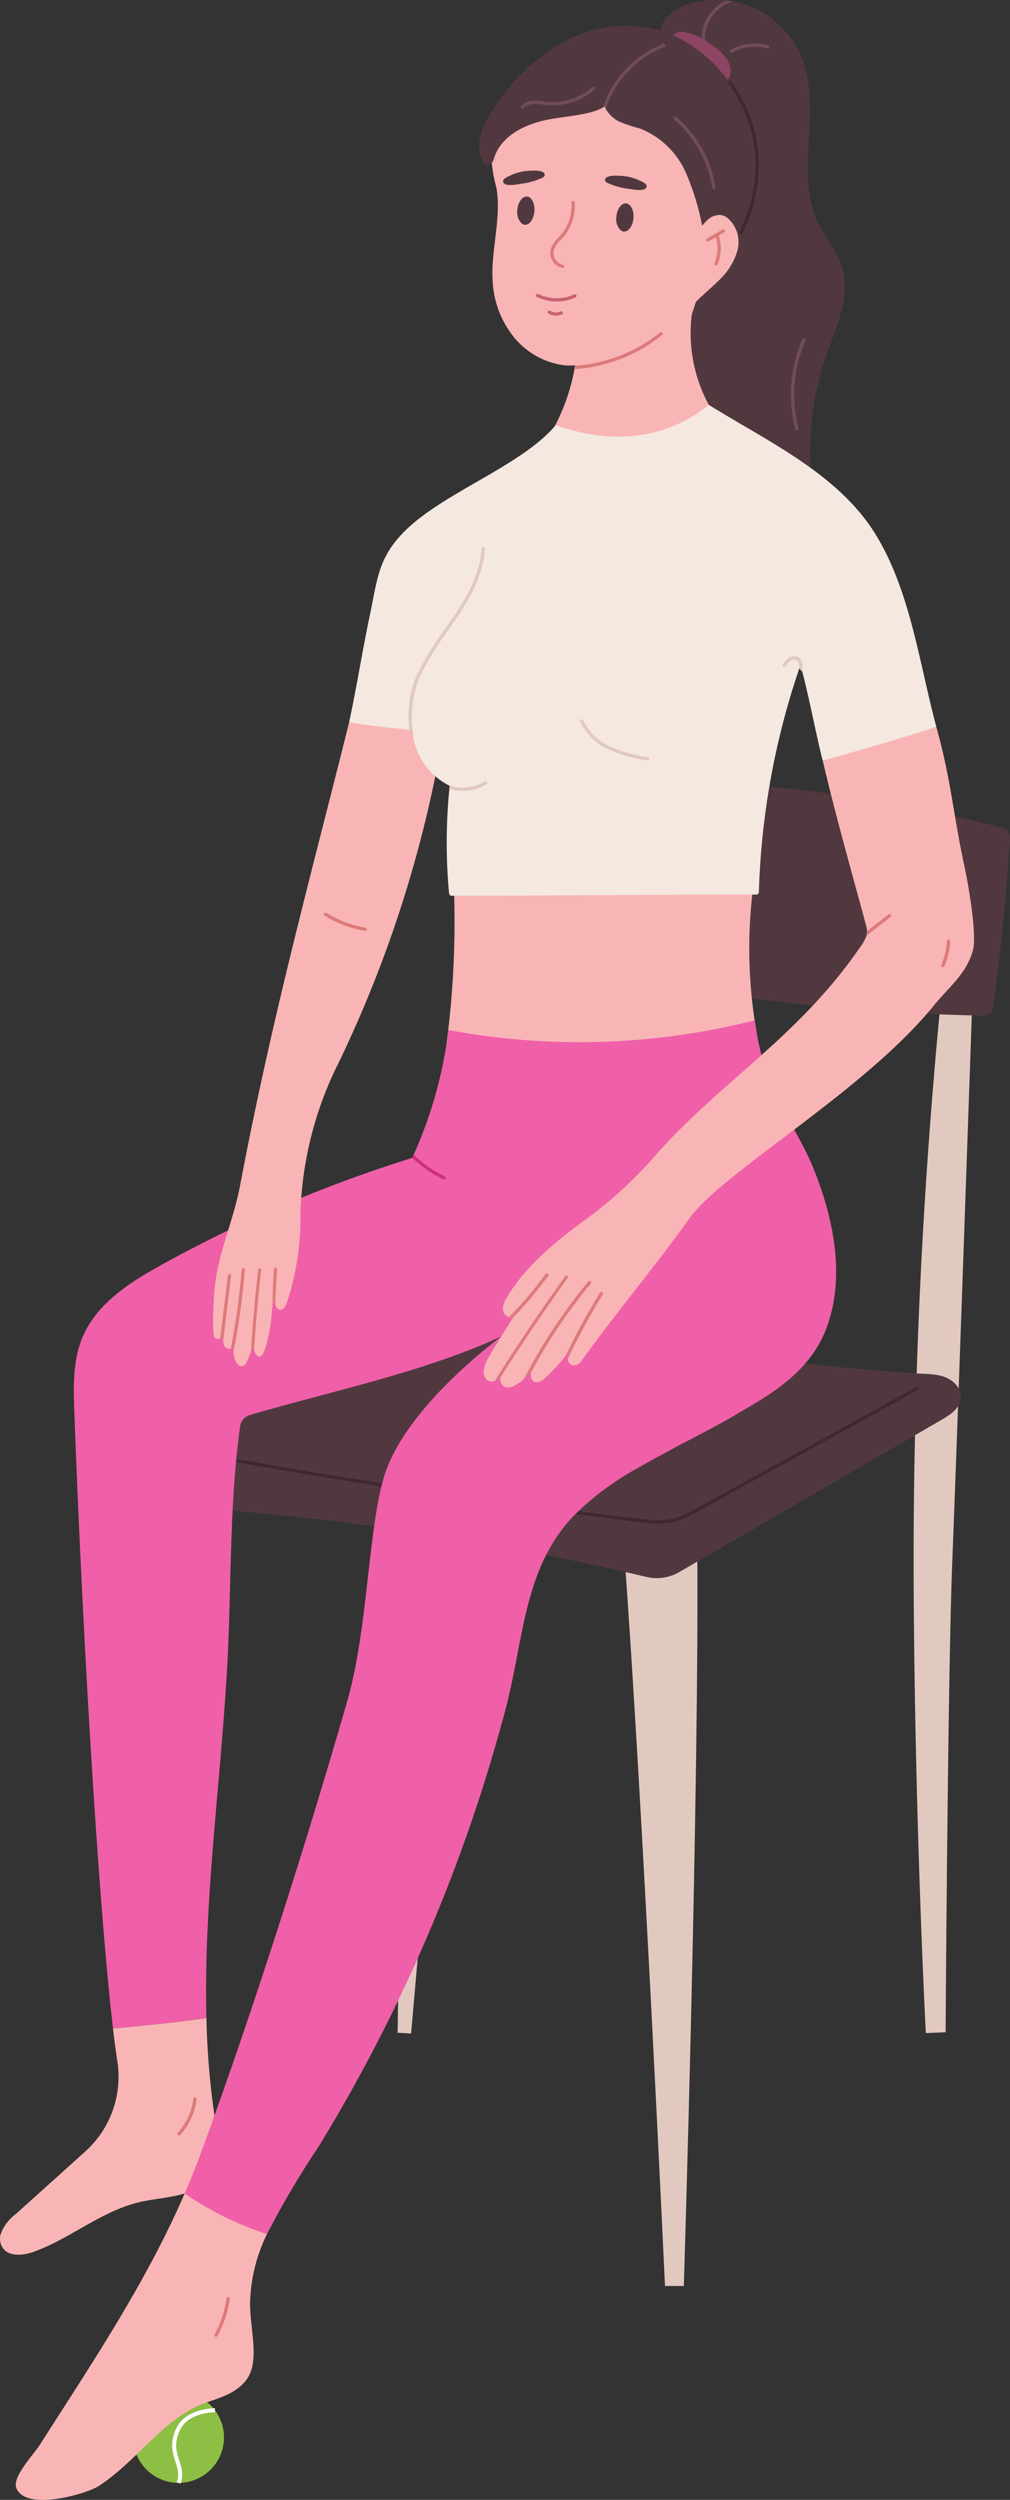 <svg xmlns="http://www.w3.org/2000/svg" xmlns:xlink="http://www.w3.org/1999/xlink" width="114.565" height="283.328" viewBox="0 0 114.565 283.328">
  <rect x="0" y="0" width="114.565" height="283.328" fill="#333333" stroke="none"/>
  <defs>
    <clipPath id="clip-path">
      <path id="패스_3368" data-name="패스 3368" d="M0,0H114.565V-283.328H0Z" fill="none"/>
    </clipPath>
  </defs>
  <g id="그룹_1716" data-name="그룹 1716" transform="translate(0 283.328)">
    <g id="그룹_1715" data-name="그룹 1715" clip-path="url(#clip-path)">
      <g id="그룹_1659" data-name="그룹 1659" transform="translate(25.406 -7.075)">
        <path id="패스_3312" data-name="패스 3312" d="M0,0A5.15,5.15,0,0,1-5.15,5.15,5.151,5.151,0,0,1-10.3,0,5.151,5.151,0,0,1-5.15-5.15,5.15,5.15,0,0,1,0,0" fill="#8cbf44"/>
      </g>
      <g id="그룹_1660" data-name="그룹 1660" transform="translate(25.025 -39.593)">
        <path id="패스_3313" data-name="패스 3313" d="M0,0C-.268-1.319-.5-2.639-.7-3.965A90.363,90.363,0,0,1-1.61-15.02c-3.444.5-7.007.857-10.6,1.189.172,1.469.343,2.74.507,3.791A11.489,11.489,0,0,1-12-5.289,11.461,11.461,0,0,1-15.437.183L-23.268,7.23a4.9,4.9,0,0,0-1.688,2.263,1.893,1.893,0,0,0,.1,1.289c.615,1.312,2.393,1.156,3.693.682,4.1-1.487,7.559-4.528,11.789-5.572,1.748-.432,3.582-.506,5.3-1.028.171-.052.339-.108.507-.172l.208-.078C-1.454,3.857.287,2.035,0,0" fill="#f9b5b5"/>
      </g>
      <g id="그룹_1661" data-name="그룹 1661" transform="translate(22.136 -45.622)">
        <path id="패스_3314" data-name="패스 3314" d="M0,0A.187.187,0,0,0-.207.163,7.027,7.027,0,0,1-1.964,4.01a.186.186,0,0,0,.013.263.185.185,0,0,0,.125.049.186.186,0,0,0,.138-.061A7.4,7.4,0,0,0,.163.207.187.187,0,0,0,0,0" fill="#dd7a7a"/>
      </g>
      <g id="그룹_1662" data-name="그룹 1662" transform="translate(95.543 -252.959)">
        <path id="패스_3315" data-name="패스 3315" d="M0,0C-.555-1.863-1.912-3.377-2.747-5.136c-2.721-5.724.5-12.854-1.878-18.728A10.541,10.541,0,0,0-9.9-29.41a10.112,10.112,0,0,0-2.538-.793c-.249-.045-.5-.082-.756-.109a10.442,10.442,0,0,0-4.35.459,4.663,4.663,0,0,0-2.728,1.945,2.269,2.269,0,0,0,.63,3.023C-20.7-19.052-21.467-13.242-22.586-7.5a55.407,55.407,0,0,0,.574,13.816,23.72,23.72,0,0,0,6.046,12.12A15.541,15.541,0,0,0-3.57,23.2,33.061,33.061,0,0,1-1.625,9.392C-.552,6.336.921,3.1,0,0" fill="#51383f"/>
      </g>
      <g id="그룹_1663" data-name="그룹 1663" transform="translate(87.143 -278.179)">
        <path id="패스_3316" data-name="패스 3316" d="M0,0A5.567,5.567,0,0,0-4.264.49a.187.187,0,0,0-.071.254.186.186,0,0,0,.163.095A.191.191,0,0,0-4.081.815,5.262,5.262,0,0,1-.1.358.186.186,0,0,0,.127.231.186.186,0,0,0,0,0" fill="#724c59"/>
      </g>
      <g id="그룹_1664" data-name="그룹 1664" transform="translate(91.259 -244.981)">
        <path id="패스_3317" data-name="패스 3317" d="M0,0A.186.186,0,0,0-.245.1a15.77,15.77,0,0,0-.8,10.213.187.187,0,0,0,.181.139.2.2,0,0,0,.047-.006.186.186,0,0,0,.133-.227A15.4,15.4,0,0,1,.1.245.187.187,0,0,0,0,0" fill="#724c59"/>
      </g>
      <g id="그룹_1665" data-name="그룹 1665" transform="translate(82.346 -283.27)">
        <path id="패스_3318" data-name="패스 3318" d="M0,0A4.792,4.792,0,0,0-1.5,1.107,4.906,4.906,0,0,0-2.721,5.072a.182.182,0,0,0,.183.161h.026a.192.192,0,0,0,.16-.213,4.543,4.543,0,0,1,1.13-3.663A4.51,4.51,0,0,1,.757.108C.507.063.253.026,0,0" fill="#724c59"/>
      </g>
      <g id="그룹_1666" data-name="그룹 1666" transform="translate(82.283 -276.845)">
        <path id="패스_3319" data-name="패스 3319" d="M0,0A6.31,6.31,0,0,0-1.386-1.282,7.975,7.975,0,0,0-4.517-2.814a1.62,1.62,0,0,0-1.133.108A.781.781,0,0,0-5.9-2.46,15.791,15.791,0,0,1-1.774.317,16.527,16.527,0,0,1,.265,2.575a1.314,1.314,0,0,0,.324-.816A2.7,2.7,0,0,0,0,0" fill="#8e4463"/>
      </g>
      <g id="그룹_1667" data-name="그룹 1667" transform="translate(78.646 -248.808)">
        <path id="패스_3320" data-name="패스 3320" d="M0,0C-4.461,1.478-8.863,3.1-13.174,4.933A22.734,22.734,0,0,1-17.4,16.5,41.014,41.014,0,0,0,3.219,13.634,17.113,17.113,0,0,1,0,0" fill="#f9b5b5"/>
      </g>
      <g id="그룹_1668" data-name="그룹 1668" transform="translate(79.896 -256.933)">
        <path id="패스_3321" data-name="패스 3321" d="M0,0A67.949,67.949,0,0,0-.582-7.251a8.728,8.728,0,0,0-3.2-5.411,10.979,10.979,0,0,0-4.758-1.66,35.106,35.106,0,0,0-6.961-.4,12.925,12.925,0,0,0-5.435,1.183,5.792,5.792,0,0,0-3.239,4.3,15.693,15.693,0,0,0,.594,4.144c.586,3.542-.692,7.15-.425,10.729a10.989,10.989,0,0,0,2.432,6.223,8.838,8.838,0,0,0,5.814,3.166A13.5,13.5,0,0,0-8.688,13.28c2.211-1.078,4.8-2.908,7.189-3.51C-1.516,8.709.364,5.836,0,0" fill="#f9b5b5"/>
      </g>
      <g id="그룹_1669" data-name="그룹 1669" transform="translate(63.856 -253.319)">
        <path id="패스_3322" data-name="패스 3322" d="M0,0A1.4,1.4,0,0,1-.893-.672a1.4,1.4,0,0,1-.1-1.113A2.974,2.974,0,0,1-.259-2.813c.095-.1.191-.2.281-.305A5.373,5.373,0,0,0,1.331-7.077a.187.187,0,0,0-.2-.171.187.187,0,0,0-.171.2A5.07,5.07,0,0,1-.258-3.364c-.087.1-.18.2-.272.3A3.306,3.306,0,0,0-1.347-1.9,1.781,1.781,0,0,0-1.219-.491,1.78,1.78,0,0,0-.084.363a.151.151,0,0,0,.042,0A.186.186,0,0,0,.139.224.186.186,0,0,0,0,0" fill="#dd7a7a"/>
      </g>
      <g id="그룹_1670" data-name="그룹 1670" transform="translate(65.384 -249.877)">
        <path id="패스_3323" data-name="패스 3323" d="M0,0A.186.186,0,0,0-.248-.089a4.79,4.79,0,0,1-4.07-.038.186.186,0,0,0-.249.085.185.185,0,0,0,.084.249,5.054,5.054,0,0,0,2.24.519A5.071,5.071,0,0,0-.089.248.186.186,0,0,0,0,0" fill="#c96372"/>
      </g>
      <g id="그룹_1671" data-name="그룹 1671" transform="translate(63.836 -247.95)">
        <path id="패스_3324" data-name="패스 3324" d="M0,0A.187.187,0,0,0-.249-.087a1.233,1.233,0,0,1-1.179-.07A.188.188,0,0,0-1.686-.1a.186.186,0,0,0,.057.257A1.593,1.593,0,0,0-.772.4,1.569,1.569,0,0,0-.087.249.186.186,0,0,0,0,0" fill="#c96372"/>
      </g>
      <g id="그룹_1672" data-name="그룹 1672" transform="translate(59.78 -261.047)">
        <path id="패스_3325" data-name="패스 3325" d="M0,0C-.534-.046-1.024.637-1.1,1.521a.313.313,0,0,0,0,.053v0a1.7,1.7,0,0,0,.543,1.51.6.6,0,0,0,.3.109C.276,3.239.765,2.56.838,1.675S.534.042,0,0" fill="#51383f"/>
      </g>
      <g id="그룹_1673" data-name="그룹 1673" transform="translate(71.013 -260.276)">
        <path id="패스_3326" data-name="패스 3326" d="M0,0C-.534-.046-1.024.637-1.1,1.521a.313.313,0,0,0,0,.053v0a1.7,1.7,0,0,0,.543,1.51.6.6,0,0,0,.3.109C.276,3.239.765,2.56.838,1.675S.534.042,0,0" fill="#51383f"/>
      </g>
      <g id="그룹_1674" data-name="그룹 1674" transform="translate(61.786 -263.577)">
        <path id="패스_3327" data-name="패스 3327" d="M0,0A.43.43,0,0,0-.28-.283a2.3,2.3,0,0,0-.98-.128,6,6,0,0,0-3.187.83.514.514,0,0,0-.278.368.356.356,0,0,0,.151.281.832.832,0,0,0,.3.126A4.061,4.061,0,0,0-2.92,1.11,8.62,8.62,0,0,0-.4.457.918.918,0,0,0-.115.293.336.336,0,0,0,0,0" fill="#51383f"/>
      </g>
      <g id="그룹_1675" data-name="그룹 1675" transform="translate(73.077 -262.597)">
        <path id="패스_3328" data-name="패스 3328" d="M0,0A6,6,0,0,0-3.19-.816a2.316,2.316,0,0,0-.98.132A.43.43,0,0,0-4.449-.4a.343.343,0,0,0,.116.293.967.967,0,0,0,.282.163A8.629,8.629,0,0,0-1.524.7,4.056,4.056,0,0,0-.174.776.8.8,0,0,0,.13.648.354.354,0,0,0,.28.367.515.515,0,0,0,0,0" fill="#51383f"/>
      </g>
      <g id="그룹_1676" data-name="그룹 1676" transform="translate(75.131 -245.605)">
        <path id="패스_3329" data-name="패스 3329" d="M0,0A.185.185,0,0,0-.261-.034,17.574,17.574,0,0,1-8.572,3.593a.379.379,0,0,1-.063.007c-.366.052-.694.086-.977.112a.228.228,0,0,1-.052,0c-.09.011-.175.018-.257.022l-.067.384a.057.057,0,0,1,.026,0A17.768,17.768,0,0,0-.034.261.185.185,0,0,0,0,0" fill="#dd7a7a"/>
      </g>
      <g id="그룹_1677" data-name="그룹 1677" transform="translate(80.508 -276.528)">
        <path id="패스_3330" data-name="패스 3330" d="M0,0A14.79,14.79,0,0,0-5.672-3.354,14.644,14.644,0,0,0-16.581-2.035a22.223,22.223,0,0,0-8.043,7.719c-1.1,1.692-2.054,3.756-1.234,5.668a.771.771,0,0,0,.764.481c.444-.048.556-.466.671-.82.772-2.348,3.3-3.648,5.71-4.178,2.258-.492,5.035-.548,6.585-1.446a.708.708,0,0,0,.094-.052.129.129,0,0,1,.2.078.682.682,0,0,0,.041.142,3.663,3.663,0,0,0,1.543,1.435,16.429,16.429,0,0,0,2.333.771,9.519,9.519,0,0,1,5.21,5.021A28.2,28.2,0,0,1-.678,19.91a9.2,9.2,0,0,1,1.7-2.136,3.066,3.066,0,0,1,2.393-.783A2.314,2.314,0,0,1,5.14,18.333,18.537,18.537,0,0,0,0,0" fill="#51383f"/>
      </g>
      <g id="그룹_1678" data-name="그룹 1678" transform="translate(81.161 -262.086)">
        <path id="패스_3331" data-name="패스 3331" d="M0,0A13.2,13.2,0,0,0-4.472-8a.185.185,0,0,0-.262.022.186.186,0,0,0,.022.262A12.833,12.833,0,0,1-.368.056.186.186,0,0,0-.185.214l.029,0A.186.186,0,0,0,0,0" fill="#724c59"/>
      </g>
      <g id="그룹_1679" data-name="그룹 1679" transform="translate(67.478 -273.45)">
        <path id="패스_3332" data-name="패스 3332" d="M0,0A.187.187,0,0,0-.263-.015,6.835,6.835,0,0,1-5.418,1.663c-.148-.015-.3-.035-.444-.055a6.34,6.34,0,0,0-1.04-.08,1.978,1.978,0,0,0-1.457.6.187.187,0,0,0,.018.263.185.185,0,0,0,.123.046.184.184,0,0,0,.14-.064A1.668,1.668,0,0,1-6.891,1.9a6.247,6.247,0,0,1,.98.078c.152.02.3.04.456.056A7.214,7.214,0,0,0-.015.263.186.186,0,0,0,0,0" fill="#724c59"/>
      </g>
      <g id="그룹_1680" data-name="그룹 1680" transform="translate(75.455 -278.243)">
        <path id="패스_3333" data-name="패스 3333" d="M0,0A.184.184,0,0,0-.239-.108,11.742,11.742,0,0,0-7.074,7.1a.643.643,0,0,0,.093-.053.13.13,0,0,1,.2.079.692.692,0,0,0,.041.141A11.369,11.369,0,0,1-.108.238.181.181,0,0,0,0,0" fill="#724c59"/>
      </g>
      <g id="그룹_1681" data-name="그룹 1681" transform="translate(82.915 -274.097)">
        <path id="패스_3334" data-name="패스 3334" d="M0,0A.186.186,0,0,0-.26-.041.185.185,0,0,0-.3.219C3.319,5.2,3.77,11.194.969,17.087a.187.187,0,1,0,.337.16C4.168,11.225,3.7,5.1,0,0" fill="#3f2833"/>
      </g>
      <g id="그룹_1682" data-name="그룹 1682" transform="translate(82.573 -258.584)">
        <path id="패스_3335" data-name="패스 3335" d="M0,0A1.75,1.75,0,0,0-.741-.366,1.967,1.967,0,0,0-2.276.146,7.554,7.554,0,0,0-4.4,3.6l.365,6.284c.91-1,1.989-1.839,2.95-2.8A7.477,7.477,0,0,0,1.061,3.7,3.635,3.635,0,0,0,0,0" fill="#f9b5b5"/>
      </g>
      <g id="그룹_1683" data-name="그룹 1683" transform="translate(82.216 -257.25)">
        <path id="패스_3336" data-name="패스 3336" d="M0,0A.186.186,0,0,0-.255-.068L-2.013.951a.186.186,0,0,0-.067.255.187.187,0,0,0,.161.093.183.183,0,0,0,.093-.025L-1.01.8a4.647,4.647,0,0,1-.151,2.962A.186.186,0,0,0-1.056,4a.179.179,0,0,0,.068.013A.185.185,0,0,0-.815,3.9,5.025,5.025,0,0,0-.677.608L-.068.255A.187.187,0,0,0,0,0" fill="#dd7a7a"/>
      </g>
      <g id="그룹_1684" data-name="그룹 1684" transform="translate(106.713 -169.913)">
        <path id="패스_3337" data-name="패스 3337" d="M0,0A658.419,658.419,0,0,0-3.068,67.732c.191,27.184,1.374,49.274,1.374,49.274l2.243-.093S.785,77,1.3,63.713C1.939,47.4,3.6-.716,3.6-.716Z" fill="#e2c9bf"/>
      </g>
      <g id="그룹_1685" data-name="그룹 1685" transform="translate(79.088 -108.736)">
        <path id="패스_3338" data-name="패스 3338" d="M0,0-8.289,1.293c2.077,27.918,4.631,83.2,4.631,83.2h2.136S.248,27.948,0,0" fill="#e2c9bf"/>
      </g>
      <g id="그룹_1686" data-name="그룹 1686" transform="translate(45.577 -116.52)">
        <path id="패스_3339" data-name="패스 3339" d="M0,0C.215,21.356-.475,63.576-.475,63.576l1.53.091S4.9,20.67,5.994-.63L0,0" fill="#e2c9bf"/>
      </g>
      <g id="그룹_1687" data-name="그룹 1687" transform="translate(108.974 -125.16)">
        <path id="패스_3340" data-name="패스 3340" d="M0,0A2.257,2.257,0,0,0-.842-1.535c-1.1-.917-2.477-.874-3.8-.957C-25.94-3.84-43.683-7.683-67.245-7.683c-2.893,0-11.843,1.594-13.948,3.711-4.412,4.437-9.117,9.532-9.38,16.45A320.176,320.176,0,0,1-35.63,20.561a5.066,5.066,0,0,0,3.691-.547L-2.154,2.739C-1.093,2.124.1,1.326,0,0" fill="#51383f"/>
      </g>
      <g id="그룹_1688" data-name="그룹 1688" transform="translate(104.128 -126.01)">
        <path id="패스_3341" data-name="패스 3341" d="M0,0A.185.185,0,0,0-.253-.073L-25.848,14.044a7.635,7.635,0,0,1-4.6.905C-46.2,13.1-62.4,10.692-78.6,7.8a.188.188,0,0,0-.216.15.188.188,0,0,0,.151.217c16.2,2.894,32.413,5.3,48.175,7.153a8.091,8.091,0,0,0,.944.056,8.008,8.008,0,0,0,3.879-1.005L-.073.253A.186.186,0,0,0,0,0" fill="#3f2833"/>
      </g>
      <g id="그룹_1689" data-name="그룹 1689" transform="translate(113.774 -189.495)">
        <path id="패스_3342" data-name="패스 3342" d="M0,0A182.018,182.018,0,0,0-29.321-4.954c-2.909,6.447-3.468,15.24-2.325,23.81A233,233,0,0,0-2.118,21.28a.958.958,0,0,0,.971-.825C-.243,13.987.375,7.543.789,1.087A1.054,1.054,0,0,0,0,0" fill="#51383f"/>
      </g>
      <g id="그룹_1690" data-name="그룹 1690" transform="translate(85.777 -185.044)">
        <path id="패스_3343" data-name="패스 3343" d="M0,0A121.644,121.644,0,0,0-34.386.29a105.252,105.252,0,0,1-.735,19.67c12.453.192,23.9.548,35.176-1.2A54.4,54.4,0,0,1,0,0" fill="#f9b5b5"/>
      </g>
      <g id="그룹_1691" data-name="그룹 1691" transform="translate(30.284 -30.126)">
        <path id="패스_3344" data-name="패스 3344" d="M0,0A36.636,36.636,0,0,1-8.829-4.774c.071-.026.141-.052.209-.079,1.908-.756,3.648-2.579,3.361-4.614-.268-1.319-.5-2.638-.7-3.965Q-6.85-10.939-7.722-8.6q-.672,1.81-1.435,3.585c-.06.138-.116.272-.179.41-4.357,10.082-10.6,19.373-16.44,28.5-.712,1.11-3.138,3.645-2.661,4.875,1.059,2.713,7.983.663,9.314-.19,4.316-2.777,7.294-7.57,11.845-9.34,1.342-.522,3.7-1.032,4.947-2.721,1.545-2.1.415-5.639.415-8.7A18.65,18.65,0,0,1,0,0" fill="#f9b5b5"/>
      </g>
      <g id="그룹_1692" data-name="그룹 1692" transform="translate(25.897 -22.996)">
        <path id="패스_3345" data-name="패스 3345" d="M0,0A.188.188,0,0,0-.209.161,11.48,11.48,0,0,1-1.56,4.242a.187.187,0,0,0,.072.254.186.186,0,0,0,.091.023.186.186,0,0,0,.163-.1A11.857,11.857,0,0,0,.161.209.187.187,0,0,0,0,0" fill="#dd7a7a"/>
      </g>
      <g id="그룹_1693" data-name="그룹 1693" transform="translate(92.364 -150.679)">
        <path id="패스_3346" data-name="패스 3346" d="M0,0C-2.244-5.665-5.605-8.319-6.746-17.01a80.91,80.91,0,0,1-34.75,1.1A49.094,49.094,0,0,1-45.439-1.781c-.053.123-.1.242-.164.365v0a152.084,152.084,0,0,0-28.255,12.02c-3.626,1.987-7.39,4.342-9.067,8.121-1.279,2.885-1.1,6.168-.984,9.321.98,26.115,2.784,55.819,4.364,69.207,3.589-.332,7.152-.69,10.6-1.189C-69.292,82.836-67.3,69.3-66.575,55.909c.469-8.733.223-18.214,1.453-26.917a1.549,1.549,0,0,1,1.1-1.267c9.093-2.668,19.723-4.849,28.522-8.907C-42.771,24.389-47.24,30.01-48.66,34.281c-1.941,5.847-1.945,17.587-4.271,25.7C-57.716,76.657-64.205,96.9-69.8,111.955c-.447,1.208-1.107,2.81-1.613,3.995a35.682,35.682,0,0,0,9.336,4.6A101.449,101.449,0,0,1-56.2,110.6,186.023,186.023,0,0,0-35,61c2.094-8.009,2.023-15.888,7.733-21.878A32.36,32.36,0,0,1-20.3,33.882a.14.14,0,0,1,.03-.015c1.748-.984,3.328-1.841,4.86-2.668,2.128-1.115,4.223-2.184,6.1-3.273.313-.182.626-.369.936-.566a.032.032,0,0,0,.015-.008c4.23-2.374,8.1-5,9.772-9.559C3.507,12.072,2.244,5.665,0,0M-35.175,18.669c.044-.023.089-.041.134-.064.175.142.03.108-.134.064" fill="#ef60a8"/>
      </g>
      <g id="그룹_1694" data-name="그룹 1694" transform="translate(50.45 -150.001)">
        <path id="패스_3347" data-name="패스 3347" d="M0,0A13.31,13.31,0,0,1-3.526-2.46c-.052.123-.1.242-.164.365v0A13.921,13.921,0,0,0-.16.339.2.2,0,0,0-.082.354.188.188,0,0,0,.089.25.188.188,0,0,0,0,0" fill="#ce307f"/>
      </g>
      <g id="그룹_1695" data-name="그룹 1695" transform="translate(39.75 -202.063)">
        <path id="패스_3348" data-name="패스 3348" d="M0,0C-4.238,17.066-8.8,33.465-12.523,53.121c-.764,4.051-2.512,7.629-2.892,11.736-.134,1.454-.279,4.979-.011,5.441.112.19.417.213.645.179a.6.6,0,0,0,.35-.16,3.873,3.873,0,0,0-.007.417v.008a1.438,1.438,0,0,0,.063.358.732.732,0,0,0,.54.518.487.487,0,0,0,.261-.041.553.553,0,0,0,.336-.343,2.842,2.842,0,0,0-.034.753,2.963,2.963,0,0,0,.261,1.006,1.16,1.16,0,0,0,.309.432.536.536,0,0,0,.5.12.794.794,0,0,0,.395-.377A6.478,6.478,0,0,0-11.326,72v0c.015-.049.029-.093.044-.138.086-.279.146-.5.164-.54a1.877,1.877,0,0,0,.179.477s0,0,0,0c.052.112.108.209.153.295a.143.143,0,0,0,.026.041c.108.186.291.4.51.365.194-.03.325-.35.507-.7a17.256,17.256,0,0,0,.831-4.529c.019-.145.041-.32.068-.492.037-.249.074-.5.1-.678.011-.074.078.231.216.533.1.231.246.462.432.514.433.123.671-.052,1.111-1.483a30.592,30.592,0,0,0,1.312-9.385,40.772,40.772,0,0,1,4.4-17.233A138.425,138.425,0,0,0,10.723.686,21.623,21.623,0,0,0,0,0" fill="#f9b5b5"/>
      </g>
      <g id="그룹_1696" data-name="그룹 1696" transform="translate(41.459 -178.193)">
        <path id="패스_3349" data-name="패스 3349" d="M0,0A11.947,11.947,0,0,1-4.433-1.676a.187.187,0,0,0-.257.058.186.186,0,0,0,.058.257A12.315,12.315,0,0,0-.06.368a.162.162,0,0,0,.031,0A.186.186,0,0,0,.154.214.185.185,0,0,0,0,0" fill="#dd7a7a"/>
      </g>
      <g id="그룹_1697" data-name="그룹 1697" transform="translate(25.312 -131.329)">
        <path id="패스_3350" data-name="패스 3350" d="M0,0,.9-7.4a.185.185,0,0,0-.164-.2.184.184,0,0,0-.2.16L-.343-.257a.614.614,0,0,0,.35-.16A4.14,4.14,0,0,0,0,0" fill="#dd7a7a"/>
      </g>
      <g id="그룹_1698" data-name="그룹 1698" transform="translate(27.608 -139.606)">
        <path id="패스_3351" data-name="패스 3351" d="M0,0A.189.189,0,0,0-.2.171,80.087,80.087,0,0,1-1.431,9.12.551.551,0,0,0-1.1,8.777a2.842,2.842,0,0,0-.033.753A81.148,81.148,0,0,0,.171.2.184.184,0,0,0,0,0" fill="#dd7a7a"/>
      </g>
      <g id="그룹_1699" data-name="그룹 1699" transform="translate(29.475 -139.569)">
        <path id="패스_3352" data-name="패스 3352" d="M0,0A.19.19,0,0,0-.194.186c-.35,3.03-.622,6.113-.812,9.18.085-.28.145-.5.164-.541A1.846,1.846,0,0,0-.663,9.3a0,0,0,0,0,0,0c.2-3.026.466-6.067.805-9.06A.217.217,0,0,0,0,0" fill="#dd7a7a"/>
      </g>
      <g id="그룹_1700" data-name="그룹 1700" transform="translate(31.264 -139.662)">
        <path id="패스_3353" data-name="패스 3353" d="M0,0C-.1-.019-.194.089-.2.22c-.1,1.234-.142,2.9-.153,4.155.037-.249.074-.5.1-.678.011-.074.079.231.216.533C0,2.9.067,1.58.168.268A.243.243,0,0,0,0,0" fill="#dd7a7a"/>
      </g>
      <g id="그룹_1701" data-name="그룹 1701" transform="translate(110.332 -175.523)">
        <path id="패스_3354" data-name="패스 3354" d="M0,0C-.779,2.635-2.624,3.969-4.468,6.232c-7.913,9.708-23.9,18.8-27.651,24.042-3.932,5.5-8.315,10.66-12.247,16.153a1.225,1.225,0,0,1-.611.477.7.7,0,0,1-.943-.719v0a.586.586,0,0,1,0-.145,2.443,2.443,0,0,1,.4-.958c-.227.265-.447.533-.667.8a0,0,0,0,0,0,0,21.75,21.75,0,0,1-2.332,2.512,1.943,1.943,0,0,1-.619.406.761.761,0,0,1-.712-.074,1.018,1.018,0,0,1-.246-.977c.008-.059.015-.119.026-.178a5.82,5.82,0,0,1-.842.931,5.454,5.454,0,0,1-1.066.742,1.228,1.228,0,0,1-1.192.1,1.182,1.182,0,0,1-.414-1v-.029a.9.9,0,0,1,0-.1,1.158,1.158,0,0,1-.633.488c-.021.006-.042.013-.064.018a.871.871,0,0,1-.812-.127,1.347,1.347,0,0,1-.346-1.259,4.332,4.332,0,0,1,.63-1.476c.736-1.256,2.326-3.789,2.67-4.311h0c.034-.053.057-.086.063-.093a.792.792,0,0,1-.514.022,1.013,1.013,0,0,1-.678-.79,2.3,2.3,0,0,1,.451-1.48c2.053-3.425,5.206-6.037,8.408-8.43a47.815,47.815,0,0,0,8.445-7.656c7.294-8.277,16.216-13.42,23.16-23.528a4.894,4.894,0,0,0,.745-1.319,1.917,1.917,0,0,0,.075-.533,2.291,2.291,0,0,0-.086-.582c-1.685-6.242-3.47-12.5-4.938-18.746,4-1.432,8.836-2.688,12.891-3.816,1.7,6.126,1.883,9.786,3.168,15.724C-.432-7.279.518-1.751,0,0" fill="#f9b5b5"/>
      </g>
      <g id="그룹_1702" data-name="그룹 1702" transform="translate(62.19 -138.719)">
        <path id="패스_3355" data-name="패스 3355" d="M0,0A44.614,44.614,0,0,1-4,4.737a1.032,1.032,0,0,1,.064-.093.8.8,0,0,1-.515.022A44.144,44.144,0,0,0-.3-.224.189.189,0,0,1-.037-.261.185.185,0,0,1,0,0" fill="#dd7a7a"/>
      </g>
      <g id="그룹_1703" data-name="그룹 1703" transform="translate(64.397 -138.49)">
        <path id="패스_3356" data-name="패스 3356" d="M0,0C-2.644,3.684-5.211,7.478-7.651,11.309c0-.008,0-.017,0-.025v0a.913.913,0,0,1,0-.1,1.151,1.151,0,0,1-.632.488C-5.744,7.64-3.051,3.651-.28-.2A.171.171,0,0,1-.038-.243.177.177,0,0,1,0,0" fill="#dd7a7a"/>
      </g>
      <g id="그룹_1704" data-name="그룹 1704" transform="translate(67.021 -137.851)">
        <path id="패스_3357" data-name="패스 3357" d="M0,0A.185.185,0,0,0-.026-.261a.185.185,0,0,0-.261.022A61.1,61.1,0,0,0-7.6,10.827,5.784,5.784,0,0,0-6.761,9.9c-.011.06-.018.119-.026.179A60.429,60.429,0,0,1,0,0" fill="#dd7a7a"/>
      </g>
      <g id="그룹_1705" data-name="그룹 1705" transform="translate(68.325 -136.889)">
        <path id="패스_3358" data-name="패스 3358" d="M0,0A.191.191,0,0,0-.257.06,75.088,75.088,0,0,0-4.178,7.242c.22-.265.44-.533.667-.8a2.428,2.428,0,0,0-.4.958.586.586,0,0,0,0,.145A73.859,73.859,0,0,1,.06.257.184.184,0,0,0,0,0" fill="#dd7a7a"/>
      </g>
      <g id="그룹_1706" data-name="그룹 1706" transform="translate(100.78 -179.69)">
        <path id="패스_3359" data-name="패스 3359" d="M0,0-2.437,1.9a1.917,1.917,0,0,1-.075.533L.231.294a.187.187,0,0,0,.03-.26A.185.185,0,0,0,0,0" fill="#dd7a7a"/>
      </g>
      <g id="그룹_1707" data-name="그룹 1707" transform="translate(107.593 -176.855)">
        <path id="패스_3360" data-name="패스 3360" d="M0,0A.186.186,0,0,0-.194.179,7.536,7.536,0,0,1-.817,2.888a.186.186,0,0,0,.1.245.176.176,0,0,0,.074.016.187.187,0,0,0,.171-.112A7.922,7.922,0,0,0,.179.194.187.187,0,0,0,0,0" fill="#dd7a7a"/>
      </g>
      <g id="그룹_1708" data-name="그룹 1708" transform="translate(99.561 -222.364)">
        <path id="패스_3361" data-name="패스 3361" d="M0,0C-4.182-7.133-12.3-10.812-19.16-15.079c-5.028,4.1-11.371,4.442-17.361,2.3-3.924,4.666-12.962,7.7-17.312,12.195-2.84,2.933-2.925,5.311-3.764,9.273-.842,3.995-1.394,7.632-2.359,12.191,2.247.413,4.435.629,6.824.868.123.011.25.026.376.037h0c0,.038,0,.071,0,.108a6.745,6.745,0,0,0,.119.984,7.646,7.646,0,0,0,3.85,5.1c.008.008.011.012.019.012s.007,0,.011,0l.2.1c-.012.116-.023.231-.03.347A61.976,61.976,0,0,0-48.622,40.3a.287.287,0,0,0,.283.257c11.93,0,22.515-.149,34.557-.13a.3.3,0,0,0,.3-.291A86.526,86.526,0,0,1-8.9,14.807l.146-.413c.07.253.137.514.2.775.842,3.235,1.528,6.988,2.31,10.078C-1.9,24.032,2.594,22.731,6.649,21.43,4.674,13.976,3.731,6.369,0,0" fill="#f4e8e0"/>
      </g>
      <g id="그룹_1709" data-name="그룹 1709" transform="translate(73.506 -197.505)">
        <path id="패스_3362" data-name="패스 3362" d="M0,0A16.389,16.389,0,0,1-4.284-1.209,6.187,6.187,0,0,1-7.366-4.2a.187.187,0,0,0-.245-.1.186.186,0,0,0-.1.245A6.556,6.556,0,0,0-4.447-.874,16.7,16.7,0,0,0-.064.367a.166.166,0,0,0,.032,0A.186.186,0,0,0,.151.216.186.186,0,0,0,0,0" fill="#e2c9bf"/>
      </g>
      <g id="그룹_1710" data-name="그룹 1710" transform="translate(55.232 -194.68)">
        <path id="패스_3363" data-name="패스 3363" d="M0,0A.183.183,0,0,0-.253-.063,4.85,4.85,0,0,1-4.42.309l.2.1c-.011.116-.022.231-.03.347A5.19,5.19,0,0,0-2.724.984,5.136,5.136,0,0,0-.06.257.187.187,0,0,0,0,0" fill="#e2c9bf"/>
      </g>
      <g id="그룹_1711" data-name="그룹 1711" transform="translate(46.932 -199.488)">
        <path id="패스_3364" data-name="패스 3364" d="M0,0C-.048-.335-.089-.663-.119-.984A6.745,6.745,0,0,0,0,0" fill="#e2c9bf"/>
      </g>
      <g id="그룹_1712" data-name="그룹 1712" transform="translate(54.83 -221.332)">
        <path id="패스_3365" data-name="패스 3365" d="M0,0A.186.186,0,0,0-.2.175C-.369,3.06-1.919,5.71-3.25,7.7-3.619,8.252-4,8.8-4.383,9.344a30.665,30.665,0,0,0-3.272,5.43A12.27,12.27,0,0,0-8.4,20.715c.123.011.25.026.377.037a11.986,11.986,0,0,1,.712-5.829A30.448,30.448,0,0,1-4.081,9.56c.388-.552.771-1.1,1.14-1.655C-1.58,5.877,0,3.172.175.2A.184.184,0,0,0,0,0" fill="#e2c9bf"/>
      </g>
      <g id="그룹_1713" data-name="그룹 1713" transform="translate(90.56 -208.827)">
        <path id="패스_3366" data-name="패스 3366" d="M0,0A1.035,1.035,0,0,0-1.081.071,2.736,2.736,0,0,0-1.763.8a.184.184,0,0,0,.041.26.189.189,0,0,0,.261-.041A2.45,2.45,0,0,1-.88.384.679.679,0,0,1-.194.321C.086.488.119.9.1,1.271l.35.361.015-.2C.5.921.485.291,0,0" fill="#e2c9bf"/>
      </g>
      <g id="그룹_1714" data-name="그룹 1714" transform="translate(24.375 -10.165)">
        <path id="패스_3367" data-name="패스 3367" d="M0,0S-3.09,0-4.12,2.06c-1.457,2.914.824,4.12,0,6.181" fill="none" stroke="#fff" stroke-width="0.458"/>
      </g>
    </g>
  </g>
</svg>
